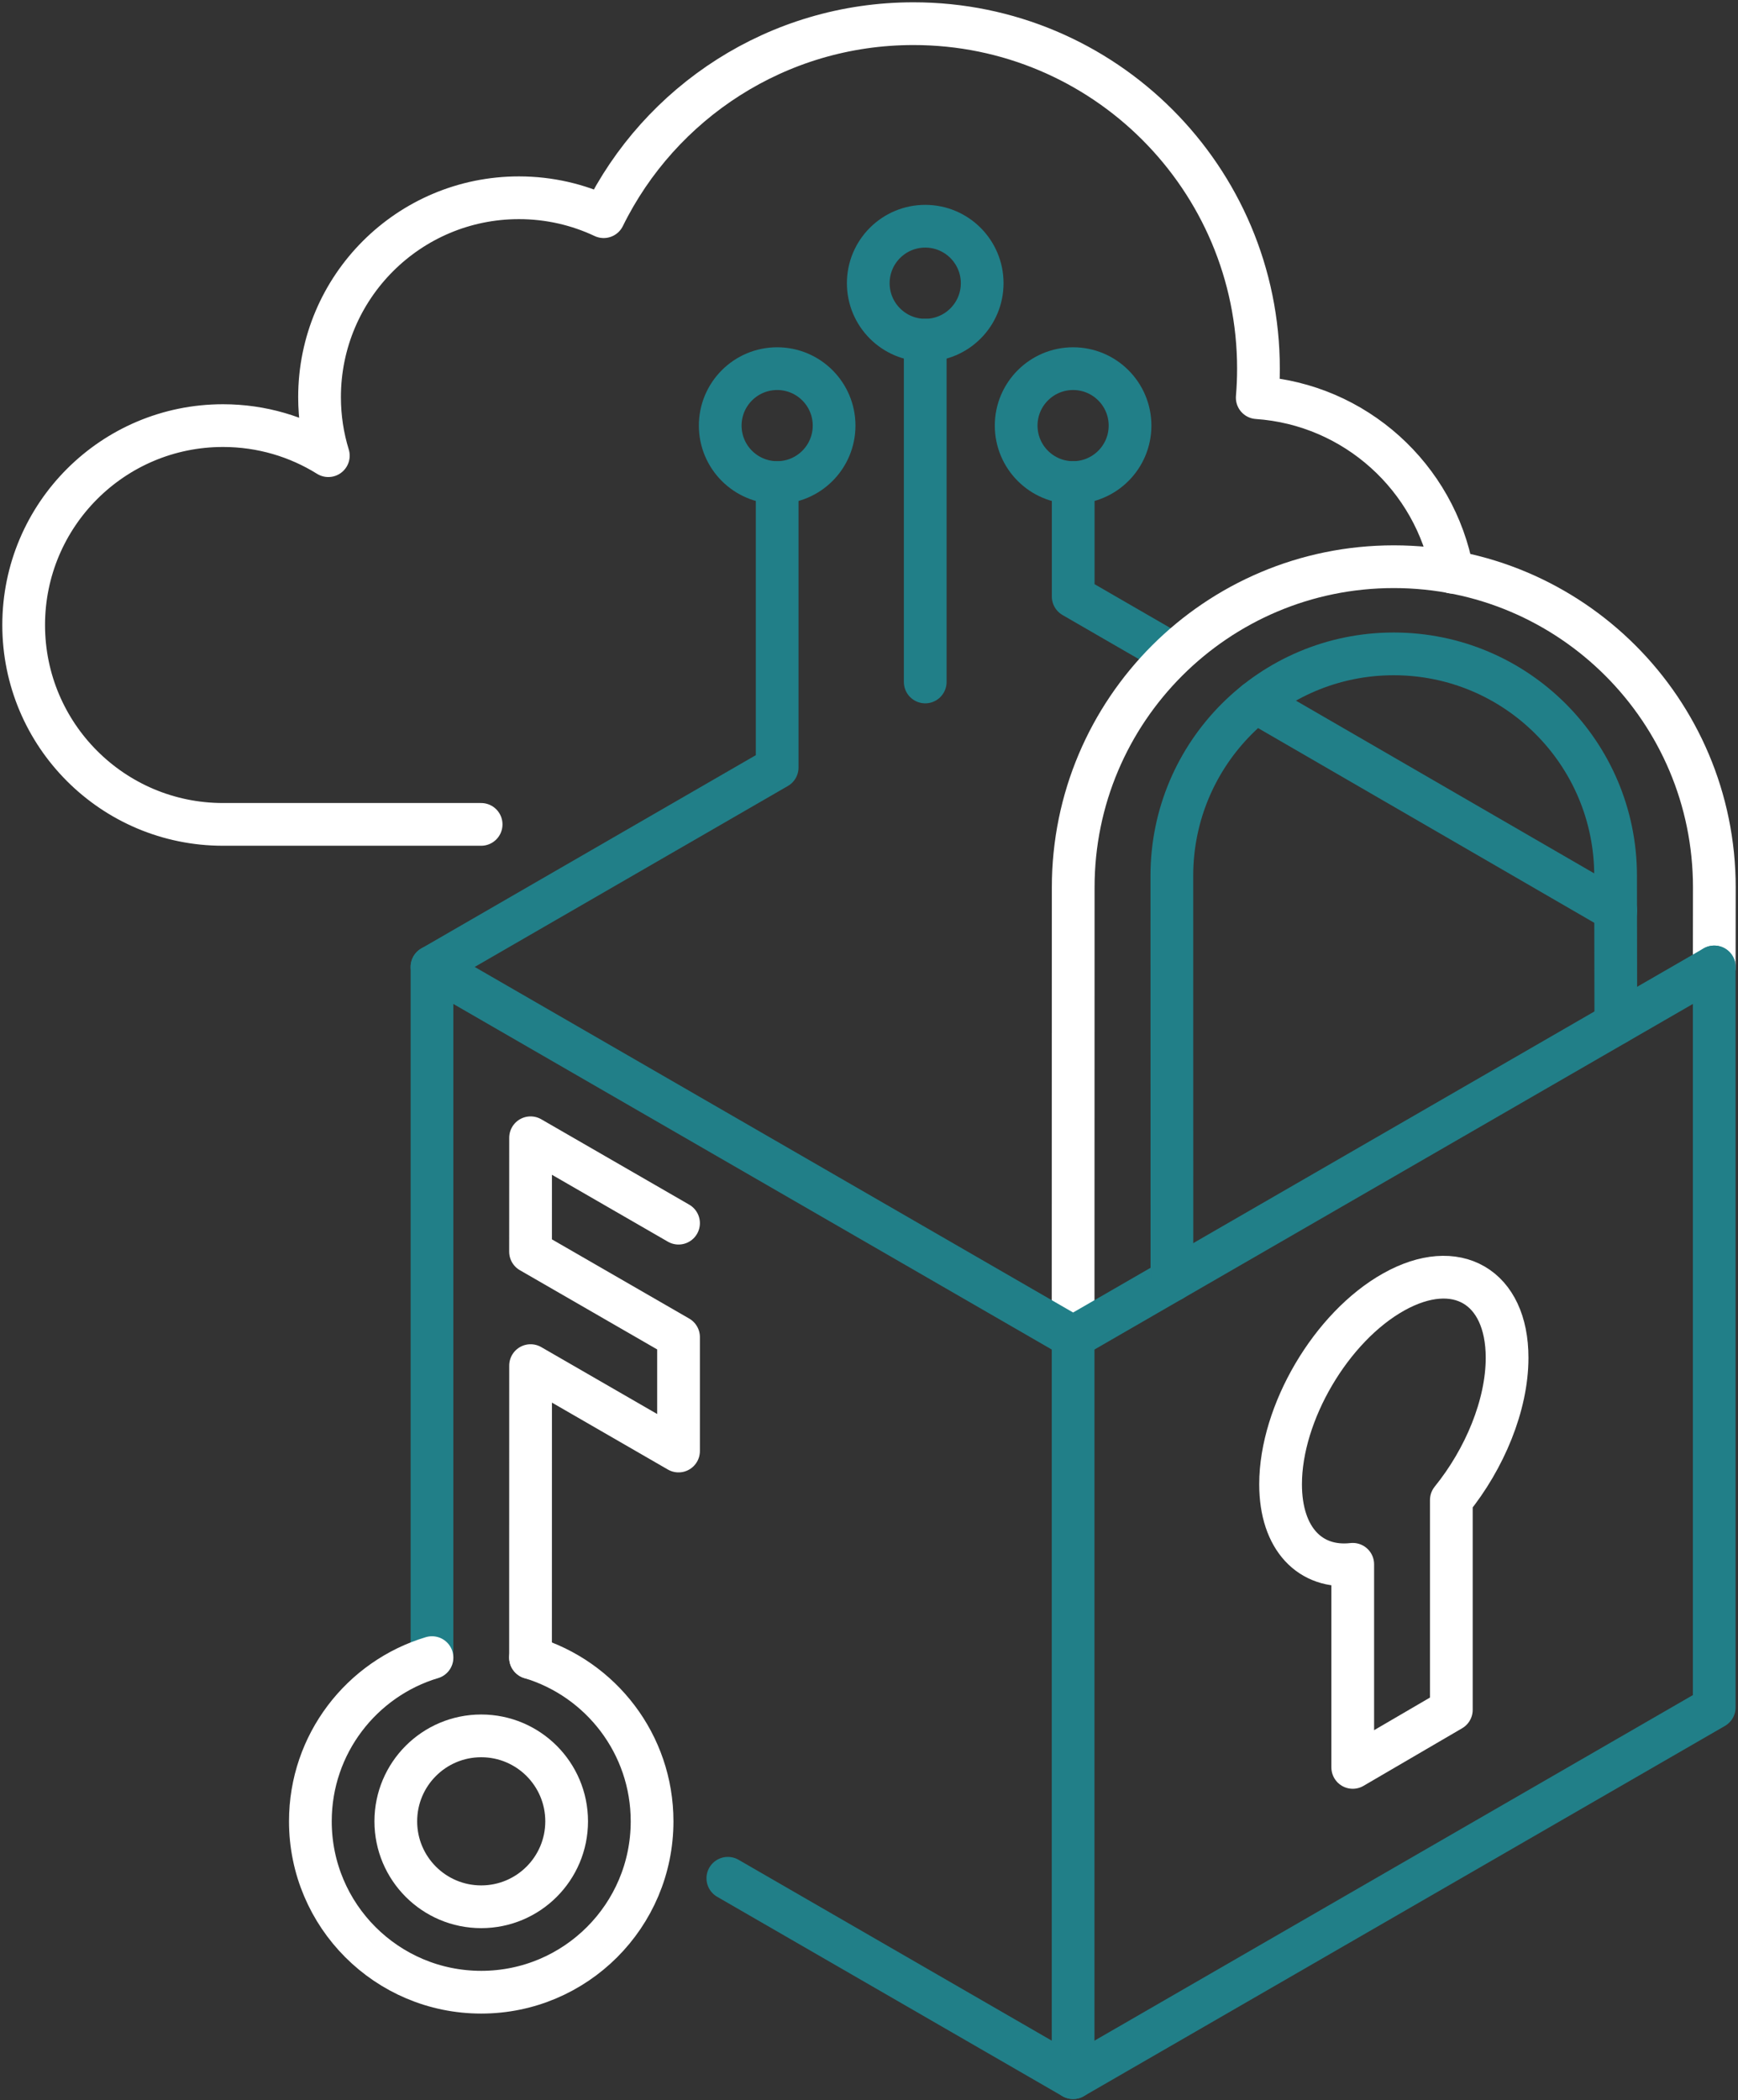 <svg width="514" height="621" viewBox="0 0 514 621" fill="none" xmlns="http://www.w3.org/2000/svg">
<rect x="0" y="0" width="514" height="621" fill="#333333" stroke="none"/>
<path d="M317.392 142.676V176.376L346.742 193.333" stroke="#217F88" stroke-width="12.636" stroke-miterlimit="10" stroke-linecap="round" stroke-linejoin="round"/>
<path d="M317.364 395.368L317.393 262.363C317.393 210.002 359.836 167.559 412.196 167.559C464.557 167.559 507 210.002 507 262.363L506.972 285.897" stroke="white" stroke-width="12.636" stroke-miterlimit="10" stroke-linecap="round" stroke-linejoin="round"/>
<path d="M127.756 285.9V490.117" stroke="#217F88" stroke-width="12.636" stroke-miterlimit="10" stroke-linecap="round" stroke-linejoin="round"/>
<path d="M317.363 395.368V614.308L215.254 555.354" stroke="#217F88" stroke-width="12.636" stroke-miterlimit="10" stroke-linecap="round" stroke-linejoin="round"/>
<path d="M273.629 201.64V100.581" stroke="#217F88" stroke-width="12.636" stroke-miterlimit="10" stroke-linecap="round" stroke-linejoin="round"/>
<path d="M246.678 125.839C246.678 116.542 239.142 109 229.84 109C220.543 109 213.001 116.542 213.001 125.839C213.001 135.135 220.543 142.677 229.84 142.677C239.142 142.677 246.678 135.135 246.678 125.839Z" stroke="#217F88" stroke-width="12.636" stroke-miterlimit="10" stroke-linecap="round" stroke-linejoin="round"/>
<path d="M334.2 125.839C334.2 116.542 326.664 109 317.362 109C308.065 109 300.523 116.542 300.523 125.839C300.523 135.135 308.065 142.677 317.362 142.677C326.664 142.677 334.2 135.135 334.2 125.839Z" stroke="#217F88" stroke-width="12.636" stroke-miterlimit="10" stroke-linecap="round" stroke-linejoin="round"/>
<path d="M290.472 83.735C290.472 74.433 282.93 66.891 273.628 66.891C264.326 66.891 256.784 74.433 256.784 83.735C256.784 93.037 264.326 100.58 273.628 100.58C282.93 100.58 290.472 93.037 290.472 83.735Z" stroke="#217F88" stroke-width="12.636" stroke-miterlimit="10" stroke-linecap="round" stroke-linejoin="round"/>
<path d="M506.97 285.899L317.363 395.37L127.756 285.899L229.842 226.928V142.701" stroke="#217F88" stroke-width="12.636" stroke-miterlimit="10" stroke-linecap="round" stroke-linejoin="round"/>
<path d="M371.371 207.576L477.869 269.238" stroke="#217F88" stroke-width="12.636" stroke-miterlimit="10" stroke-linecap="round" stroke-linejoin="round"/>
<path d="M506.972 285.899V504.84L317.364 614.31" stroke="#217F88" stroke-width="12.636" stroke-miterlimit="10" stroke-linecap="round" stroke-linejoin="round"/>
<path d="M346.588 378.497L346.566 258.946C346.566 222.708 375.944 193.335 412.183 193.335C448.421 193.335 477.799 222.708 477.799 258.946L477.867 302.681" stroke="#217F88" stroke-width="12.636" stroke-miterlimit="10" stroke-linecap="round" stroke-linejoin="round"/>
<path d="M142.29 243.75H65.949C33.395 243.75 7 217.355 7 184.8C7 152.235 33.395 125.84 65.949 125.84C77.383 125.84 88.062 129.095 97.099 134.73C95.407 129.253 94.504 123.437 94.504 117.424C94.504 84.869 120.899 58.475 153.47 58.475C162.439 58.475 170.924 60.483 178.533 64.065C195.152 30.264 229.935 7 270.144 7C326.504 7 372.18 52.676 372.18 109.018C372.18 111.907 372.055 114.75 371.819 117.582C400.825 119.573 424.433 141.156 429.549 169.186" stroke="white" stroke-width="12.636" stroke-miterlimit="10" stroke-linecap="round" stroke-linejoin="round"/>
<path d="M200.673 361.657L156.915 336.408L156.904 370.091L200.673 395.34V429.029L156.915 403.774L156.898 490.121" stroke="white" stroke-width="12.636" stroke-miterlimit="10" stroke-linecap="round" stroke-linejoin="round"/>
<path d="M156.898 490.119C177.697 496.375 192.849 515.673 192.849 538.513C192.849 566.42 170.222 589.04 142.316 589.04C114.41 589.04 91.789 566.42 91.789 538.513C91.789 515.667 106.946 496.363 127.756 490.113" stroke="white" stroke-width="12.636" stroke-miterlimit="10" stroke-linecap="round" stroke-linejoin="round"/>
<path d="M167.582 538.514C167.582 552.47 156.271 563.78 142.315 563.78C128.365 563.78 117.055 552.47 117.055 538.514C117.055 524.558 128.365 513.248 142.315 513.248C156.271 513.248 167.582 524.558 167.582 538.514Z" stroke="white" stroke-width="12.636" stroke-miterlimit="10" stroke-linecap="round" stroke-linejoin="round"/>
<path d="M429.221 443.519C439.076 431.368 445.71 415.46 445.71 401.459C445.71 380.373 430.71 371.646 412.213 381.975C393.716 392.303 378.722 417.773 378.722 438.859C378.722 455.06 387.579 463.951 400.062 462.523V522.572L429.221 505.548V443.519Z" stroke="white" stroke-width="12.636" stroke-miterlimit="10" stroke-linecap="round" stroke-linejoin="round"/>
</svg>

